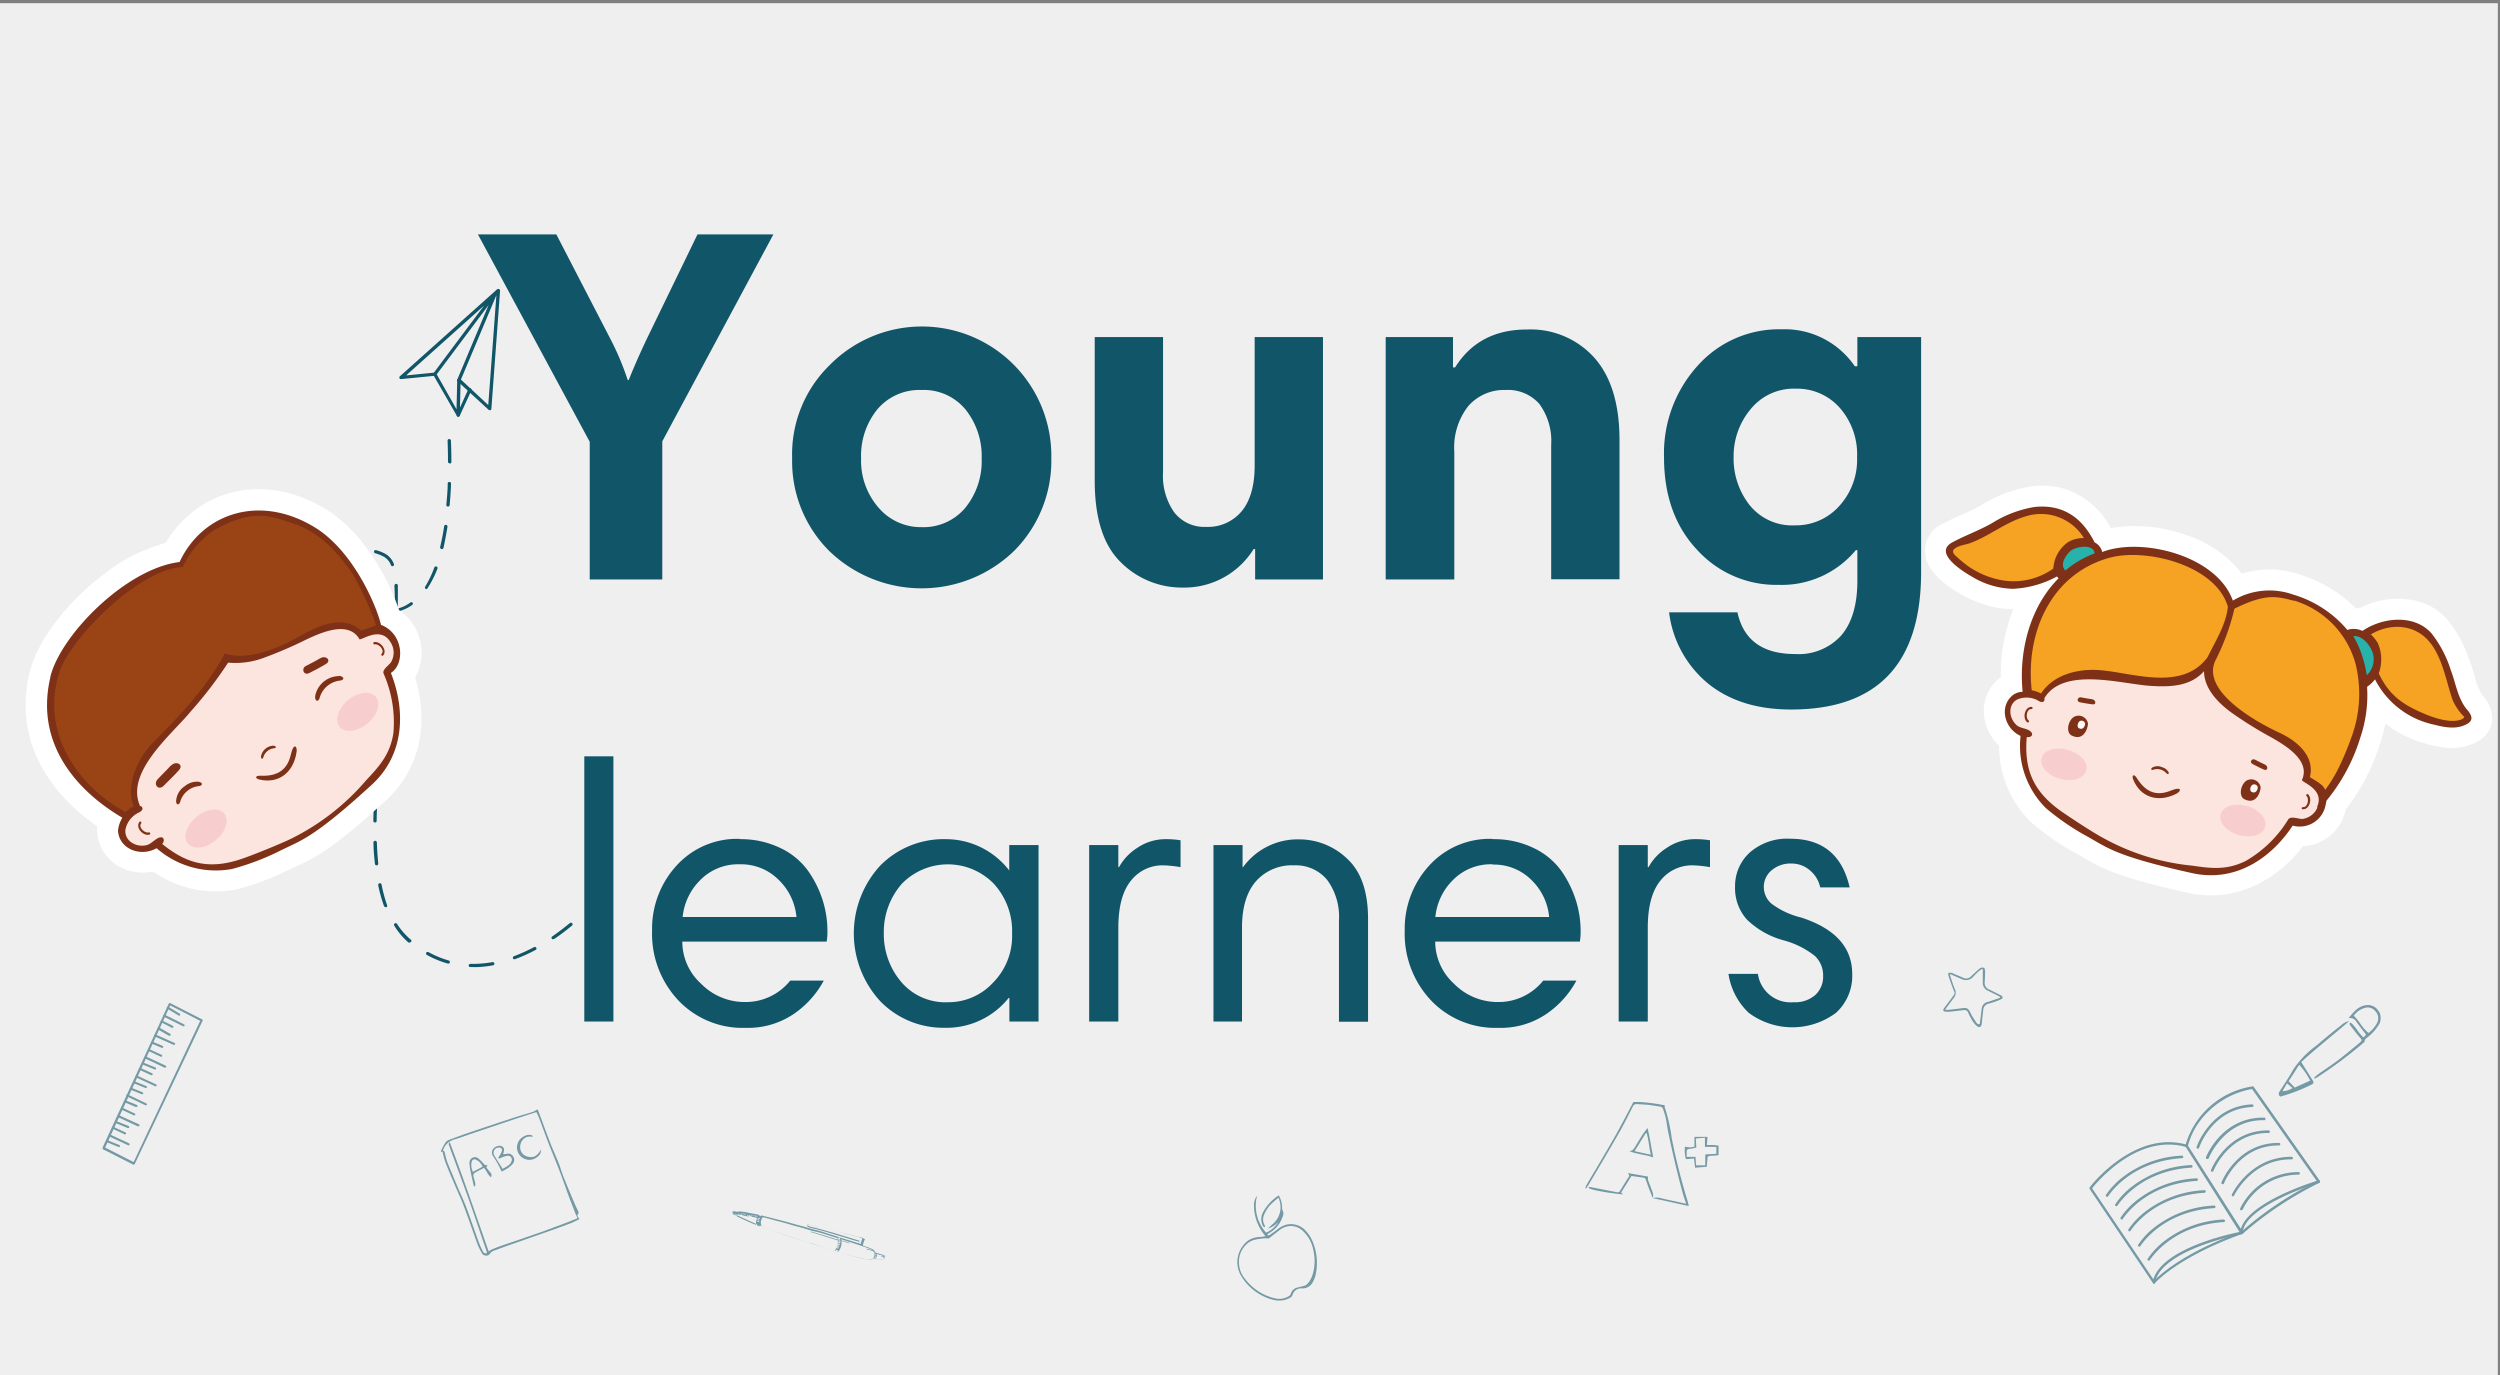<?xml version="1.0" encoding="UTF-8"?> <svg xmlns="http://www.w3.org/2000/svg" xmlns:xlink="http://www.w3.org/1999/xlink" viewBox="0 0 360 198"><rect x="0" y="0" width="360" height="198" fill="#808080" stroke="none"/> <defs> <style>.cls-1{fill:none;}.cls-2{isolation:isolate;}.cls-3{clip-path:url(#clip-path);}.cls-4{opacity:0.53;}.cls-5{clip-path:url(#clip-path-4);}.cls-6{clip-path:url(#clip-path-5);}.cls-7{fill:#8ba2c4;}.cls-8{clip-path:url(#clip-path-6);}.cls-9{clip-path:url(#clip-path-9);}.cls-10{clip-path:url(#clip-path-10);}.cls-11{fill:#efefef;}.cls-12{fill:#115568;}.cls-13{fill:#fff;}.cls-14{fill:#7e3117;}.cls-15{fill:#fce5de;}.cls-16{fill:#f6a323;}.cls-17{fill:#27b3ab;}.cls-18{fill:#f9f9f9;}.cls-19{fill:#f8cdce;}.cls-20{mix-blend-mode:hard-light;}.cls-21{clip-path:url(#clip-path-12);}.cls-22{fill:#fff4e8;}.cls-23{fill:#9a4416;}.cls-24{opacity:0.81;}.cls-25{clip-path:url(#clip-path-13);}.cls-26{opacity:0.68;}.cls-27{clip-path:url(#clip-path-14);}.cls-28{clip-path:url(#clip-path-15);}.cls-29{clip-path:url(#clip-path-16);}.cls-30{clip-path:url(#clip-path-17);}.cls-31{clip-path:url(#clip-path-18);}.cls-32{clip-path:url(#clip-path-19);}.cls-33{clip-path:url(#clip-path-20);}.cls-34{clip-path:url(#clip-path-21);}</style> <clipPath id="clip-path"> <rect class="cls-1" x="-380" width="360" height="198"></rect> </clipPath> <clipPath id="clip-path-4"> <rect class="cls-1" x="-511.68" y="-169.67" width="623.63" height="509"></rect> </clipPath> <clipPath id="clip-path-5"> <rect class="cls-1" x="-379.5" y="0.02" width="359.92" height="197.95"></rect> </clipPath> <clipPath id="clip-path-6"> <rect class="cls-1" width="360" height="198"></rect> </clipPath> <clipPath id="clip-path-9"> <rect class="cls-1" x="-132.68" y="-377.67" width="623.63" height="509"></rect> </clipPath> <clipPath id="clip-path-10"> <rect class="cls-1" x="-0.5" y="-207.98" width="359.92" height="197.95"></rect> </clipPath> <clipPath id="clip-path-12"> <rect class="cls-1" x="6.76" y="73.49" width="50.85" height="51.89"></rect> </clipPath> <clipPath id="clip-path-13"> <rect class="cls-1" x="14.73" y="139.32" width="328.1" height="47.99"></rect> </clipPath> <clipPath id="clip-path-14"> <rect class="cls-1" x="105.37" y="174.48" width="22.08" height="7.08"></rect> </clipPath> <clipPath id="clip-path-15"> <rect class="cls-1" x="300.88" y="156.43" width="33.22" height="28.42"></rect> </clipPath> <clipPath id="clip-path-16"> <rect class="cls-1" x="14.73" y="144.42" width="14.45" height="23.28"></rect> </clipPath> <clipPath id="clip-path-17"> <rect class="cls-1" x="178.21" y="172.15" width="11.44" height="15.16"></rect> </clipPath> <clipPath id="clip-path-18"> <rect class="cls-1" x="279.82" y="139.32" width="8.52" height="8.58"></rect> </clipPath> <clipPath id="clip-path-19"> <rect class="cls-1" x="328.14" y="144.73" width="14.7" height="13.17"></rect> </clipPath> <clipPath id="clip-path-20"> <rect class="cls-1" x="228.3" y="158.69" width="19.17" height="15.02"></rect> </clipPath> <clipPath id="clip-path-21"> <rect class="cls-1" x="63.51" y="159.75" width="19.99" height="21.06"></rect> </clipPath> </defs> <title>Безымянный-7</title> <g class="cls-2"> <g id="Слой_1" data-name="Слой 1"> <g class="cls-3"> <g class="cls-3"> <g class="cls-3"> <g class="cls-4"> <g class="cls-5"> <g class="cls-6"> <path class="cls-7" d="M112,339.33H-511.68v-509H112Zm-.38-508.62H-511.3V339H111.57Z"></path> </g> </g> </g> </g> </g> </g> <g class="cls-8"> <g class="cls-8"> <g class="cls-8"> <g class="cls-4"> <g class="cls-9"> <g class="cls-10"> <path class="cls-7" d="M491,131.33H-132.68v-509H491Zm-.38-508.62H-132.3V131H490.57Z"></path> </g> </g> </g> </g> <rect class="cls-11" y="0.46" width="359.69" height="197.54"></rect> <g class="cls-8"> <path class="cls-12" d="M84.92,83.44V63.62L68.82,33.75H80.11l7.65,14.79a39.85,39.85,0,0,1,2.63,6.19h.14q1.17-2.91,2.7-6.12l7.21-14.86h10.93l-16,29.8V83.44Z"></path> <path class="cls-12" d="M114.07,66a17.92,17.92,0,0,1,5.32-13.34,18.64,18.64,0,0,1,32,13.34,18.38,18.38,0,0,1-5.29,13.26,19.14,19.14,0,0,1-26.7.07A18.22,18.22,0,0,1,114.07,66M124,66a10.25,10.25,0,0,0,2.51,7.1,8,8,0,0,0,6.23,2.81A7.85,7.85,0,0,0,139,73.13a10.65,10.65,0,0,0,2.36-7.1A10.74,10.74,0,0,0,139.06,59a7.77,7.77,0,0,0-6.34-2.84,7.93,7.93,0,0,0-6.37,2.77A10.57,10.57,0,0,0,124,66"></path> <path class="cls-12" d="M190.51,48.54v34.9h-9.77V79.07h-.22a11.74,11.74,0,0,1-10.2,5.54A12.41,12.41,0,0,1,161.43,81q-3.78-3.64-3.79-11.74V48.54h9.84V68a9.09,9.09,0,0,0,1.64,5.82,5.49,5.49,0,0,0,4.55,2.05,6.31,6.31,0,0,0,5.14-2.26c1.24-1.51,1.86-3.69,1.86-6.56V48.54Z"></path> <path class="cls-12" d="M199.54,83.44V48.54h9.69v4.37h.3q3.42-5.46,10.34-5.46a12.33,12.33,0,0,1,9.73,4.08q3.61,4.08,3.61,11.88v20h-9.84V64.06a9,9,0,0,0-1.71-5.9,6,6,0,0,0-4.85-2,6.83,6.83,0,0,0-5.39,2.33,9.65,9.65,0,0,0-2,6.56V83.44Z"></path> <path class="cls-12" d="M276.64,48.54V82.35q0,19.82-18.73,19.82-7.29,0-11.91-3.71a15.73,15.73,0,0,1-5.65-10.28h9.84q1.31,6,8.3,6a8.26,8.26,0,0,0,6.67-2.7q2.29-2.7,2.3-7.8V79.22h-.22a13.87,13.87,0,0,1-11.15,5,15.38,15.38,0,0,1-11.73-5.07q-4.74-5.06-4.74-13.3a18.79,18.79,0,0,1,4.81-13.15,15.68,15.68,0,0,1,12.1-5.28,12.22,12.22,0,0,1,10.56,5.32h.37V48.54Zm-27,17.27a10.85,10.85,0,0,0,2.3,6.92,7.88,7.88,0,0,0,6.59,2.92,8.34,8.34,0,0,0,6.31-2.77,9.87,9.87,0,0,0,2.58-7,10.15,10.15,0,0,0-2.51-7.17,8.19,8.19,0,0,0-6.3-2.74,8,8,0,0,0-6.56,3,10.56,10.56,0,0,0-2.41,6.89"></path> <rect class="cls-12" x="84.14" y="108.91" width="4.19" height="38.19"></rect> <path class="cls-12" d="M106.53,120.84a13,13,0,0,1,5.83,1.27,10.28,10.28,0,0,1,4,3.29,15.41,15.41,0,0,1,2.1,4.22,14.73,14.73,0,0,1,.69,4.43,8.47,8.47,0,0,1-.11,1.54H98.25a8.19,8.19,0,0,0,2.71,6.07,8.77,8.77,0,0,0,6.31,2.63,8.19,8.19,0,0,0,6.52-3.08h4.83a13.59,13.59,0,0,1-4.32,4.8,11.76,11.76,0,0,1-6.93,2,12.75,12.75,0,0,1-9.73-4,14,14,0,0,1-3.74-10,13.48,13.48,0,0,1,3.5-9.34,11.75,11.75,0,0,1,9.13-3.87m0,3.66a7.62,7.62,0,0,0-5.68,2.26,8.67,8.67,0,0,0-2.55,5.33h16.39a8.5,8.5,0,0,0-2.57-5.36,7.62,7.62,0,0,0-5.59-2.23"></path> <path class="cls-12" d="M149.55,121.69V147.1h-4.2v-3.4h-.1A11.45,11.45,0,0,1,136,148a12.65,12.65,0,0,1-9.21-3.79,14.43,14.43,0,0,1-.05-19.55,12.85,12.85,0,0,1,9.52-3.82,11.53,11.53,0,0,1,9.07,4.51h0v-3.66Zm-19.84,5.76a10.49,10.49,0,0,0-2.44,6.92,10.61,10.61,0,0,0,2.44,6.95,8.34,8.34,0,0,0,6.84,3A8.72,8.72,0,0,0,143,141.5a9.51,9.51,0,0,0,2.74-7,10.12,10.12,0,0,0-2.63-7.24,9.24,9.24,0,0,0-13.39.16"></path> <path class="cls-12" d="M170,121v3.87a16.89,16.89,0,0,0-2.44-.26,5.76,5.76,0,0,0-4.72,2.23q-1.8,2.22-1.8,6.79V147.1h-4.2V121.69h4.2v3.18h.1a7.62,7.62,0,0,1,2.6-2.76,7.23,7.23,0,0,1,4.14-1.27A13,13,0,0,1,170,121"></path> <path class="cls-12" d="M174.74,147.1V121.69h4.19v3.18H179a9.71,9.71,0,0,1,8-4,10,10,0,0,1,7,2.79q3,2.78,3,8.67v14.8h-4.19V132.56a8.93,8.93,0,0,0-1.72-5.88,5.85,5.85,0,0,0-4.75-2.07,6.9,6.9,0,0,0-5.49,2.3q-2,2.31-2,6.66V147.1Z"></path> <path class="cls-12" d="M215,120.84a13,13,0,0,1,5.83,1.27,10.39,10.39,0,0,1,4,3.29,15.67,15.67,0,0,1,2.09,4.22,14.73,14.73,0,0,1,.69,4.43,8.47,8.47,0,0,1-.11,1.54H206.67a8.23,8.23,0,0,0,2.71,6.07,8.78,8.78,0,0,0,6.31,2.63,8.21,8.21,0,0,0,6.53-3.08H227a13.59,13.59,0,0,1-4.32,4.8,11.72,11.72,0,0,1-6.92,2,12.78,12.78,0,0,1-9.74-4,14,14,0,0,1-3.74-10,13.48,13.48,0,0,1,3.5-9.34,11.75,11.75,0,0,1,9.13-3.87m0,3.66a7.63,7.63,0,0,0-5.68,2.26,8.66,8.66,0,0,0-2.54,5.33h16.39a8.51,8.51,0,0,0-2.58-5.36A7.61,7.61,0,0,0,215,124.5"></path> <path class="cls-12" d="M246.24,121v3.87a16.78,16.78,0,0,0-2.43-.26,5.79,5.79,0,0,0-4.73,2.23q-1.8,2.22-1.8,6.79V147.1h-4.19V121.69h4.19v3.18h.11a7.54,7.54,0,0,1,2.6-2.76,7.17,7.17,0,0,1,4.13-1.27,12.91,12.91,0,0,1,2.12.16"></path> <path class="cls-12" d="M266.35,127.79h-4.24a4.31,4.31,0,0,0-1.46-2.44,4,4,0,0,0-2.63-1,4.18,4.18,0,0,0-2.94,1,3.1,3.1,0,0,0-1.09,2.41,3.17,3.17,0,0,0,1.09,2.36,11.66,11.66,0,0,0,4.27,2q7.36,2.38,7.37,8.12a7.19,7.19,0,0,1-2.33,5.6,10.51,10.51,0,0,1-12.58,0,9.7,9.7,0,0,1-2.91-5.6h4.24a4.75,4.75,0,0,0,5.15,4.08,4.36,4.36,0,0,0,3.13-1.06,3.57,3.57,0,0,0,1.11-2.7,3.86,3.86,0,0,0-1.17-2.89,12.38,12.38,0,0,0-4.51-2.26,12.12,12.12,0,0,1-5.3-3,6.74,6.74,0,0,1-1.7-4.72,6.5,6.5,0,0,1,2.1-4.91,8.14,8.14,0,0,1,5.86-2q6.94,0,8.54,7"></path> <path class="cls-13" d="M358.84,103.93a4.73,4.73,0,0,0-1.33-3.76,7.44,7.44,0,0,1-1.13-2.72c-.2-.68-.4-1.38-.69-2.12l-.14-.36a18,18,0,0,0-3.22-5.85,8.7,8.7,0,0,0-3.74-2.42,11.79,11.79,0,0,0-8.83.89,5,5,0,0,0-.53,0A19.33,19.33,0,0,0,331,82.69a13.39,13.39,0,0,0-8.17-.09,16.77,16.77,0,0,0-8.41-5.68,21.62,21.62,0,0,0-10.49-.87,11.37,11.37,0,0,0-6.34-5.56,11.6,11.6,0,0,0-4.89-.48,19.15,19.15,0,0,0-7.34,2.7c-.92.52-1.9,1-2.93,1.43-.86.39-1.76.79-2.66,1.26a4.38,4.38,0,0,0-2.57,3.84c0,2.23,1.71,4.36,5.2,6.34A18.06,18.06,0,0,0,285.62,87a11.78,11.78,0,0,0,4.32.68,25,25,0,0,0-1.82,9.84,2.51,2.51,0,0,0-.24.19,6,6,0,0,0-2.16,5.52,7,7,0,0,0,2.15,4.15,15.29,15.29,0,0,0,4.7,11.11,39.27,39.27,0,0,0,6.58,4.51l.94.53a27.14,27.14,0,0,0,5.83,2.65c2.23.74,5.21,1.52,9.09,2.38,6.18,1.38,12.28-1.11,16.61-6.69a6.84,6.84,0,0,0,3.4-1.15,6.59,6.59,0,0,0,2.77-4.16,30,30,0,0,0,4.9-9.36,22.22,22.22,0,0,0,.8-3,16.39,16.39,0,0,0,6.27,3c1.56.39,4.47,1.14,7.21-.55a3.87,3.87,0,0,0,1.87-2.73"></path> <path class="cls-14" d="M301.64,78.11a2.08,2.08,0,0,1,1.08,1.38c5.62-2.18,16.49.48,18.81,7a10.21,10.21,0,0,1,8.69-.87,16.25,16.25,0,0,1,7.8,5.09,2.9,2.9,0,0,1,2.17.14c2.86-1.94,7.39-2.46,9.92.32a16.48,16.48,0,0,1,2.79,5.29c.75,1.94,1,4.1,2.34,5.71.53.61,1.07,1.42.15,2-1.51.93-3.25.6-4.89.18a12.42,12.42,0,0,1-8.5-6.52,5.33,5.33,0,0,1-1.14,1.07,19,19,0,0,1-1,7.39,26.55,26.55,0,0,1-4.84,9s-.12.59-.13.6a3.79,3.79,0,0,1-4.74,3c-3.2,4.83-8.37,8.2-14.48,6.84-11.05-2.45-12.2-3.67-15.05-5.25a35.71,35.71,0,0,1-6-4.1,12.66,12.66,0,0,1-3.66-10.41c-2.23-1-3.19-4.14-1.13-5.86a2.46,2.46,0,0,1,1.43-.49c-.59-5.89,1.09-12.27,5.18-16.35a1.86,1.86,0,0,1-.23-.26,14.67,14.67,0,0,1-6.35,1.78A11.89,11.89,0,0,1,283.9,83c-1.1-.63-5.66-3.39-2.73-4.92,1.87-1,3.82-1.69,5.67-2.74A16.53,16.53,0,0,1,293,73c3.77-.38,6.67,1.22,8.63,5.12"></path> <path class="cls-15" d="M333.71,116.28a2.71,2.71,0,0,1-2.2,1.65c-.56,0-1.64-.46-2,.06a17.25,17.25,0,0,1-6.15,6c-2.65,1.3-4.81,1.09-7.62.67a33,33,0,0,1-12.89-4c-1.48-.78-4.64-2.87-6-3.81-4.27-3-5.36-6.27-5-10.71.47.11,1.08-.25.6-.76s-1.43-.46-2-.91c-1.18-1-1.37-2.94,0-3.73a3.43,3.43,0,0,1,2.94.09c.92.61,1.09,0,1-.29,2.71-4.52,10.94-2.1,15.07-1.79,3.13.23,6,.07,7.92-2.1,0,2.48,2,4.56,4,6a56.84,56.84,0,0,0,5.72,3.55c1.94,1.12,5.66,3.28,4.39,6.1-.15.34,3.34,1.31,2.17,3.89"></path> <path class="cls-16" d="M350,92.61c1.73,2.27,2.26,5.48,3.15,8.12a7.67,7.67,0,0,0,1.68,2.48c.16.18-1.18,1.44-5.52-.34-3.29-1.36-5.27-2.74-6.77-5.9a5.85,5.85,0,0,0-.14-4.38,5.59,5.59,0,0,0-1-1.23c2.81-1.7,6.48-1.51,8.58,1.25"></path> <path class="cls-17" d="M340.81,97.23A16.77,16.77,0,0,0,340,94a12.65,12.65,0,0,0-1.13-2.4c1.07-.11,2,.83,2.51,1.76a3.14,3.14,0,0,1-.58,3.89"></path> <path class="cls-16" d="M330.39,86.49a13.15,13.15,0,0,1,8.81,9.1,18,18,0,0,1-.62,10.64,40,40,0,0,1-1.81,4.33,20,20,0,0,1-1.95,3.19c-.2-.56-.63-.91-2.2-1.84.69-2.69-1.32-5-4.48-6.44-3.58-1.67-11.1-6-9.15-10.3a33.2,33.2,0,0,0,2.77-7.52l0,0c4.43-2.18,6-1.82,8.59-1.13"></path> <path class="cls-16" d="M320.81,87.38c-.25,2.54-1.78,4.92-2.93,7.27-3.77,5.08-11.17,2.07-15.85,1.83-3-.15-6.37.71-8.12,3.38a4.9,4.9,0,0,0-1.34-.46c-.91-8.17,2.68-16.66,11.08-19.05,5.28-1.51,15.4,1,17.16,7"></path> <path class="cls-17" d="M301.63,79.68a14.33,14.33,0,0,0-4.21,2.47c-.85-.79,0-2.14.67-2.77s3.35-1.19,3.54.3"></path> <path class="cls-16" d="M300.1,77.49a4.18,4.18,0,0,0-2.29.57,5,5,0,0,0-2.13,3.81,9.85,9.85,0,0,1-7.42,1.68,12.28,12.28,0,0,1-4.92-2.07,21.19,21.19,0,0,1-1.85-1.56c-1.08-1.12,1.59-1.49,2.07-1.66,2.82-1,5.13-3,8-3.86a7.25,7.25,0,0,1,8.53,3.09"></path> <path class="cls-14" d="M300.67,104.2a1.37,1.37,0,0,0-1.79-1.07c-1,.29-1.54,2.32-.53,2.8,1.74.83,2.3-1.1,2.32-1.73"></path> <path class="cls-18" d="M300.26,104.21a.53.53,0,0,0-.68-.41c-.38.11-.58.89-.2,1.07.66.32.87-.42.88-.66"></path> <path class="cls-14" d="M301.21,100.68c-.51-.05-1-.17-1.53-.26s-.74.62-.13.72,1.19.23,1.79.29.47-.69-.13-.75"></path> <path class="cls-14" d="M325.53,113.37a1.36,1.36,0,0,0-1.78-1.07c-1,.29-1.54,2.32-.53,2.8,1.73.83,2.29-1.1,2.31-1.73"></path> <path class="cls-18" d="M325.12,113.38a.52.52,0,0,0-.67-.41c-.39.11-.59.88-.2,1.07.65.31.87-.42.87-.66"></path> <path class="cls-14" d="M326.12,110.08c-.48-.2-.93-.46-1.39-.69s-.89.37-.34.64,1.07.57,1.63.8.66-.52.1-.75"></path> <path class="cls-14" d="M312.23,111.13a1.55,1.55,0,0,0-.91-.66,1.52,1.52,0,0,0-1.27,0c-.39.16-.34.48,0,.38a1.76,1.76,0,0,1,1.93.52c.26.25.42,0,.24-.29"></path> <path class="cls-14" d="M291.92,104a.16.16,0,0,0,.2-.26c-.46-.35-.31-1.66.39-1.63.21,0,.26-.3.05-.31-1-.06-1.38,1.63-.64,2.2"></path> <path class="cls-14" d="M332.36,114.38c-.16-.13-.37.1-.22.24.42.38.18,1.68-.51,1.6-.2,0-.27.29-.07.31,1,.12,1.47-1.54.8-2.15"></path> <path class="cls-14" d="M312.64,113.83c-1.88.78-3.52.48-4.94-1.79-.47-.74-.74-.33-.53.18,1,2.54,3.52,3.46,6.24,2.07.75-.39.78-1.09-.77-.46"></path> <path class="cls-19" d="M319.77,117.24c.32-1.14,2-1.67,3.78-1.17s2.95,1.82,2.63,3-2,1.67-3.79,1.17-2.94-1.82-2.62-3"></path> <path class="cls-19" d="M294,109.15c.32-1.14,2-1.67,3.78-1.17s3,1.82,2.62,3-2,1.67-3.78,1.17-2.94-1.82-2.62-3"></path> <path class="cls-12" d="M70.6,59.07a.25.25,0,0,0,.16-.2l1.25-17a.23.23,0,0,0-.14-.23.27.27,0,0,0-.27,0l-.43.39h0L57.58,54.19a.23.23,0,0,0,.19.4l4.87-.48a.23.23,0,0,0,.17-.1l7.54-10.07L65.86,54.63a.22.22,0,0,0,0,.25L70.35,59a.21.21,0,0,0,.17.07h.08m.88-16.56L70.31,58.33l-3.94-3.67Zm-9,11.15-4,.4L69.71,44Z"></path> <path class="cls-12" d="M66,60a.24.24,0,0,1-.21-.12L62.4,54a.22.22,0,0,1,.1-.31.24.24,0,0,1,.32.09l2.92,5.16.1-4.22c0-.13.14-.22.25-.23a.24.24,0,0,1,.24.24l-.12,5.09A.23.23,0,0,1,66,60H66"></path> <path class="cls-12" d="M66,60a.15.15,0,0,1-.09,0,.22.22,0,0,1-.13-.3l1.66-3.66a.25.25,0,0,1,.32-.12.22.22,0,0,1,.12.3L66.19,59.9A.24.24,0,0,1,66,60"></path> <path class="cls-12" d="M68.15,139.27A14.37,14.37,0,0,0,71,139a.23.23,0,0,0,.19-.27.24.24,0,0,0-.28-.18,17.32,17.32,0,0,1-2.73.25h-.44a.24.24,0,0,0-.25.22.24.24,0,0,0,.24.24h.45m-3.63-.5a.23.23,0,0,0,.07-.45,13.75,13.75,0,0,1-2.91-1.2.25.25,0,0,0-.33.08.23.23,0,0,0,.09.32,14,14,0,0,0,3,1.24h.07m9.5-.62h.09a23.25,23.25,0,0,0,3-1.34.21.21,0,0,0,.09-.31.24.24,0,0,0-.33-.09,24.59,24.59,0,0,1-2.89,1.31.22.22,0,0,0-.13.3.22.22,0,0,0,.22.14m-15.08-2.43a.26.26,0,0,0,.17-.07.21.21,0,0,0,0-.31l0,0a9.93,9.93,0,0,1-2-2.28.24.24,0,0,0-.33-.08.23.23,0,0,0-.08.32,10.38,10.38,0,0,0,2,2.39.32.32,0,0,0,.19.07m20.73-.55a.24.24,0,0,0,.14,0,31,31,0,0,0,2.55-1.93.22.22,0,0,0,0-.33.25.25,0,0,0-.34,0c-.82.68-1.67,1.32-2.52,1.91a.22.22,0,0,0-.06.32.26.26,0,0,0,.2.1m4.87-4.07a.31.31,0,0,0,.18-.07l.2-.22a.25.25,0,0,0,.08-.17.23.23,0,0,0-.24-.23.31.31,0,0,0-.2.09l-.2.21a.23.23,0,0,0,0,.33.27.27,0,0,0,.17.06m-29-.54h.08a.23.23,0,0,0,.15-.29,21.8,21.8,0,0,1-.81-3,.23.23,0,0,0-.28-.18.24.24,0,0,0-.2.27,21.27,21.27,0,0,0,.83,3,.24.24,0,0,0,.23.15m-1.27-6h0a.24.24,0,0,0,.22-.25c-.1-1-.17-2-.2-3.07a.27.27,0,0,0-.25-.22.24.24,0,0,0-.24.24c0,1.08.11,2.12.21,3.09a.23.23,0,0,0,.24.21m-.23-6.17a.23.23,0,0,0,.24-.22c0-1,.06-2,.12-3.08a.23.23,0,0,0-.23-.24.23.23,0,0,0-.26.21c-.06,1.07-.09,2.11-.11,3.1a.23.23,0,0,0,.24.23Zm.33-6.16a.25.25,0,0,0,.24-.22c.08-1,.18-2,.28-3.07a.22.22,0,0,0-.21-.25.24.24,0,0,0-.27.21c-.1,1-.2,2-.29,3.08a.24.24,0,0,0,.23.25h0M55,106a.25.25,0,0,0,.24-.21c.12-1,.24-2,.37-3.06a.23.23,0,0,0-.21-.26.24.24,0,0,0-.27.2c-.13,1-.25,2-.38,3.07A.25.25,0,0,0,55,106h0m.77-6.13A.24.24,0,0,0,56,99.7l0-.31c.13-.93.25-1.85.36-2.75a.24.24,0,0,0-.48-.06c-.11.9-.24,1.82-.36,2.76l0,.31a.23.23,0,0,0,.21.25h0m.78-6.14a.23.23,0,0,0,.24-.2c.12-1.07.23-2.1.33-3.08a.24.24,0,0,0-.23-.25.23.23,0,0,0-.26.21c-.09,1-.2,2-.32,3.07a.23.23,0,0,0,.21.25h0m-.23-5.56h.11a5.86,5.86,0,0,0,3-1.09.23.23,0,0,0,.05-.33.25.25,0,0,0-.34,0,5.19,5.19,0,0,1-2.75,1h-.1a.24.24,0,0,0-.22.25.23.23,0,0,0,.24.21m-3.19-.36a.24.24,0,0,0,.23-.16.22.22,0,0,0-.14-.29,4.72,4.72,0,0,1-2.4-1.76.24.24,0,0,0-.33-.07.22.22,0,0,0-.07.32,5.22,5.22,0,0,0,2.63,1.94l.08,0m4-.23a.23.23,0,0,0,.24-.22c0-.57,0-1.11,0-1.63s0-1,0-1.48a.23.23,0,0,0-.26-.22.24.24,0,0,0-.23.24c0,.44.05.93.05,1.46s0,1,0,1.61a.24.24,0,0,0,.23.24Zm4.29-2.78a.22.22,0,0,0,.21-.12A15.45,15.45,0,0,0,63,81.87a.23.23,0,0,0-.15-.29.24.24,0,0,0-.31.14,14.89,14.89,0,0,1-1.32,2.77.22.22,0,0,0,.09.31.19.19,0,0,0,.12,0M49.86,83.05a.24.24,0,0,0,.24-.21,3.85,3.85,0,0,1,1.18-2.62.22.22,0,0,0,0-.32.24.24,0,0,0-.34,0,4.24,4.24,0,0,0-1.33,2.92.22.22,0,0,0,.22.24h0m6.67-1.54.09,0a.23.23,0,0,0,.13-.3,2.84,2.84,0,0,0-1.18-1.44,6.56,6.56,0,0,0-1.38-.56.25.25,0,0,0-.3.16.24.24,0,0,0,.17.29,5.71,5.71,0,0,1,1.27.51,2.38,2.38,0,0,1,1,1.21.25.25,0,0,0,.23.15m7.09-2.46a.25.25,0,0,0,.24-.18c.22-1,.41-2,.58-3.06a.25.25,0,0,0-.21-.26.23.23,0,0,0-.27.2c-.16,1.06-.36,2.08-.58,3a.24.24,0,0,0,.19.28h0m.94-6.11a.24.24,0,0,0,.24-.21c.09-1,.16-2,.2-3.1a.24.24,0,0,0-.23-.24.23.23,0,0,0-.25.22c0,1-.11,2.09-.2,3.08a.24.24,0,0,0,.22.25h0m.27-6.2a.22.22,0,0,0,.24-.21c0-1.88-.07-3.09-.07-3.1a.25.25,0,0,0-.26-.22.24.24,0,0,0-.22.25s.06,1.2.06,3a.25.25,0,0,0,.25.25"></path> <g class="cls-20"> <g class="cls-21"> <path class="cls-22" d="M7.25,97.46c1.46-6,10.88-15.59,18.61-16.53,3.31-7.13,11.86-10,20-4.65,5.36,3.65,8.49,11.35,9,13.7,3.29,1.26,3.48,5.63,1.43,6.92,2.16,5.5,1.95,11.8-2.76,16.11-8.51,7.79-10.21,8-13.2,9.5a36.57,36.57,0,0,1-6.94,2.63,12.94,12.94,0,0,1-10.84-3c-2.17,1.26-5.33.25-5.56-2.48a4.35,4.35,0,0,1,.63-1.91c-5.54-3.24-12.8-9.93-10.36-20.25"></path> <path class="cls-22" d="M51.74,92c-1.62-2.7-5.6-.86-7.67.11a60.44,60.44,0,0,1-6.31,2.7,11.65,11.65,0,0,1-4.91.61,58.59,58.59,0,0,1-5.36,7c-2.67,3.28-9.51,8.75-7.32,13.65.3,0,.73.56-.31,1a3.47,3.47,0,0,0-1.8,2.4c-.17,1.64,1.58,2.62,3.09,2.22.69-.19,1.29-1,1.91-1.11s.66.61.29.94c3.52,2.87,6.87,3.85,11.9,2,1.55-.55,5.14-2,6.66-2.74a34,34,0,0,0,10.85-8.46c2-2.11,3.43-3.79,3.89-6.76A17.49,17.49,0,0,0,55.24,97c-.24-.6.82-1.21,1.1-1.7a2.73,2.73,0,0,0-.09-2.8c-1.46-2.49-4.32-.14-4.51-.47"></path> <path class="cls-22" d="M42.62,75.55c-4.13-1.52-6.45-2.14-11.8.79a13.08,13.08,0,0,0-4.48,5.3c-6.31.29-16,10.11-17.69,14.9-2.91,8.42,2.08,16.39,9.44,20.4a6.26,6.26,0,0,1,1.16-.85c-1.2-3,.55-6.86,2.7-9.06,3.79-3.87,7.71-7.82,10.42-12.93,3.45,1.18,8.25-1,11-2.6,3.08-1.78,6.28-2.82,8.62-.69,1-.35,1.65-.57,2.17-.77A47,47,0,0,0,50.7,82.5c-2.22-3.06-4.49-5.62-8.08-7"></path> <path class="cls-22" d="M24.59,110.24c-.59.68-1.27,1.29-1.91,2s.14,1.68.9.9,1.53-1.48,2.22-2.28-.52-1.38-1.21-.57"></path> <path class="cls-22" d="M46.13,94.77c-.67.42-1.4.76-2.1,1.14s-.3,1.43.52,1,1.66-.84,2.43-1.33-.07-1.29-.85-.79"></path> <path class="cls-22" d="M39.39,107.38a1.88,1.88,0,0,0-1.79,1.46c-.09.42.2.57.32.22a1.79,1.79,0,0,1,1.57-1.31c.36-.07.27-.33-.1-.37"></path> <path class="cls-22" d="M28.5,112.56a2.76,2.76,0,0,0-1.89.65,2.71,2.71,0,0,0-1.22,1.89c-.16.74.35,1,.55.38a3.13,3.13,0,0,1,2.73-2.28c.64-.13.48-.57-.17-.64"></path> <path class="cls-22" d="M48.8,97.36a3.52,3.52,0,0,0-3.39,2.76c-.16.8.39,1.08.61.41A3.43,3.43,0,0,1,49,98c.69-.13.52-.61-.19-.68"></path> <path class="cls-22" d="M21.54,120.18a.17.17,0,0,0-.09-.32c-.56.18-1.57-.71-1.13-1.28.13-.17-.11-.4-.23-.23-.65.83.55,2.11,1.45,1.83"></path> <path class="cls-22" d="M53.88,92.47a.16.16,0,0,0,.07.32c.56-.13,1.51.83,1,1.36-.14.15.08.4.22.24.68-.77-.43-2.13-1.33-1.92"></path> <path class="cls-22" d="M41.89,108.62c-.45,2-1.67,3.22-4.4,3.08-.88,0-.7.42-.15.55,2.7.65,4.94-.92,5.37-4,.12-.86-.45-1.29-.82.37"></path> <path class="cls-22" d="M48.9,104.66c-.77-.94-.21-2.66,1.23-3.85s3.25-1.39,4-.45.22,2.66-1.23,3.84-3.25,1.4-4,.46"></path> <path class="cls-22" d="M27.06,121.46c-.77-.93-.21-2.66,1.23-3.84s3.25-1.4,4-.46.22,2.66-1.23,3.85-3.25,1.39-4,.45"></path> </g> </g> <path class="cls-13" d="M47.56,73.73c-6.48-4.29-14-4.39-19.49-.27a16.11,16.11,0,0,0-4.22,4.73,24.71,24.71,0,0,0-8.64,4.31c-5.44,4-9.83,9.76-10.94,14.26C1.56,108.22,9,115.51,14,119a3.7,3.7,0,0,0,0,.88,6.17,6.17,0,0,0,3.35,5,7.1,7.1,0,0,0,4.72.62,15.61,15.61,0,0,0,12,2.58,40.24,40.24,0,0,0,7.61-2.87l1-.46a27.43,27.43,0,0,0,5.62-3.33c1.93-1.43,4.32-3.46,7.31-6.2,4.74-4.34,6.24-10.84,4.17-17.68a7.05,7.05,0,0,0,.85-4.53,7.34,7.34,0,0,0-3.16-5.15C56.27,84.32,53,77.41,47.56,73.73"></path> <path class="cls-14" d="M7.25,97.46c1.46-6,10.88-15.59,18.61-16.53,3.31-7.13,11.86-10,20-4.65,5.36,3.65,8.49,11.35,9,13.7,3.29,1.26,3.48,5.63,1.43,6.92,2.16,5.5,1.95,11.8-2.76,16.11-8.51,7.79-10.21,8-13.2,9.5a36.57,36.57,0,0,1-6.94,2.63,12.94,12.94,0,0,1-10.84-3c-2.17,1.26-5.33.25-5.56-2.48a4.35,4.35,0,0,1,.63-1.91c-5.54-3.24-12.8-9.93-10.36-20.25"></path> <path class="cls-15" d="M51.74,92c-1.62-2.7-5.6-.86-7.67.11a60.44,60.44,0,0,1-6.31,2.7,11.65,11.65,0,0,1-4.91.61,58.59,58.59,0,0,1-5.36,7c-2.67,3.28-9.51,8.75-7.32,13.65.3,0,.73.56-.31,1a3.47,3.47,0,0,0-1.8,2.4c-.17,1.64,1.58,2.62,3.09,2.22.69-.19,1.29-1,1.91-1.11s.66.61.29.94c3.52,2.87,6.87,3.85,11.9,2,1.55-.55,5.14-2,6.66-2.74a34,34,0,0,0,10.85-8.46c2-2.11,3.43-3.79,3.89-6.76A17.49,17.49,0,0,0,55.24,97c-.24-.6.82-1.21,1.1-1.7a2.73,2.73,0,0,0-.09-2.8c-1.46-2.49-4.32-.14-4.51-.47"></path> <path class="cls-23" d="M42.62,75.55c-4.13-1.52-6.45-2.14-11.8.79a13.08,13.08,0,0,0-4.48,5.3c-6.31.29-16,10.11-17.69,14.9-2.91,8.42,2.08,16.39,9.44,20.4a6.26,6.26,0,0,1,1.16-.85c-1.2-3,.55-6.86,2.7-9.06,3.79-3.87,7.71-7.82,10.42-12.93,3.45,1.18,8.25-1,11-2.6,3.08-1.78,6.28-2.82,8.62-.69,1-.35,1.65-.57,2.17-.77A47,47,0,0,0,50.7,82.5c-2.22-3.06-4.49-5.62-8.08-7"></path> <path class="cls-14" d="M24.59,110.24c-.59.68-1.27,1.29-1.91,2s.14,1.68.9.9,1.53-1.48,2.22-2.28-.52-1.38-1.21-.57"></path> <path class="cls-14" d="M46.13,94.77c-.67.42-1.4.76-2.1,1.14s-.3,1.43.52,1,1.66-.84,2.43-1.33-.07-1.29-.85-.79"></path> <path class="cls-14" d="M39.39,107.38a1.88,1.88,0,0,0-1.79,1.46c-.09.42.2.57.32.22a1.79,1.79,0,0,1,1.57-1.31c.36-.07.27-.33-.1-.37"></path> <path class="cls-14" d="M28.5,112.56a2.76,2.76,0,0,0-1.89.65,2.71,2.71,0,0,0-1.22,1.89c-.16.74.35,1,.55.38a3.13,3.13,0,0,1,2.73-2.28c.64-.13.48-.57-.17-.64"></path> <path class="cls-14" d="M48.8,97.36a3.52,3.52,0,0,0-3.39,2.76c-.16.8.39,1.08.61.41A3.43,3.43,0,0,1,49,98c.69-.13.52-.61-.19-.68"></path> <path class="cls-14" d="M21.54,120.18a.17.17,0,0,0-.09-.32c-.56.18-1.57-.71-1.13-1.28.13-.17-.11-.4-.23-.23-.65.83.55,2.11,1.45,1.83"></path> <path class="cls-14" d="M53.88,92.47a.16.16,0,0,0,.07.32c.56-.13,1.51.83,1,1.36-.14.15.08.4.22.24.68-.77-.43-2.13-1.33-1.92"></path> <path class="cls-14" d="M41.89,108.62c-.45,2-1.67,3.22-4.4,3.08-.88,0-.7.42-.15.55,2.7.65,4.94-.92,5.37-4,.12-.86-.45-1.29-.82.37"></path> <path class="cls-19" d="M48.9,104.66c-.77-.94-.21-2.66,1.23-3.85s3.25-1.39,4-.45.22,2.66-1.23,3.84-3.25,1.4-4,.46"></path> <path class="cls-19" d="M27.06,121.46c-.77-.93-.21-2.66,1.23-3.84s3.25-1.4,4-.46.22,2.66-1.23,3.85-3.25,1.39-4,.45"></path> <g class="cls-24"> <g class="cls-25"> <g class="cls-26"> <g class="cls-27"> <path class="cls-12" d="M127.36,180.83a.78.78,0,0,0-.39-.18c-.31-.1-.62-.18-.93-.3h0a.58.58,0,0,0-.05-.14s0,0,0,0a.76.76,0,0,0-.11-.14,1.38,1.38,0,0,0-.6-.34,5,5,0,0,0-.77-.27l0,0-.25-.1a2.61,2.61,0,0,1,.26-.85.07.07,0,0,0,0-.09,2.57,2.57,0,0,0-.87-.3l-1.17-.3-2.28-.57-2.22-.56a6.67,6.67,0,0,0-1.21-.28h0a1.69,1.69,0,0,0-.38-.07.17.17,0,0,0-.16.1s0,0,0,0,0,0,0,0a.07.07,0,0,0,0,.05.27.27,0,0,0,.16.2h0a5.47,5.47,0,0,0,1,.28q1.19.31,2.37.66l2.35.71,1.2.37c.13,0,.35.06.42.18a1,1,0,0,1,0,.18c-.7-.24-1.42-.45-2.12-.66l-3.08-1c-.45-.14-.92-.26-1.38-.37s-.91-.28-1.37-.4c-1-.25-2-.56-3-.82l-3.06-.78h0a17.33,17.33,0,0,0-1.77-.36,6.56,6.56,0,0,0-1.58-.23h0a.28.28,0,0,0-.2.08h0a1.34,1.34,0,0,0-.59-.1c-.09,0-.15.09-.09.17a1.28,1.28,0,0,0,.5.31l.09,0h0l0,.06a.05.05,0,0,0,0,0,65.28,65.28,0,0,0,10.56,4h0c1.29.41,2.59.83,3.89,1.23h0c.71.22,1.43.43,2.15.63.5.13,1,.26,1.5.37a3.15,3.15,0,0,0,1.21.21.55.55,0,0,0,.33-.23l.71.16a1.75,1.75,0,0,0,.64.07.46.46,0,0,0,.26-.68.05.05,0,0,0,0,0m-3.58-2a.08.08,0,0,0,0-.07c-1.25-.38-2.49-.77-3.74-1.14l-1.82-.51-1-.26a2.71,2.71,0,0,1-.93-.3c0-.1.34-.08.41-.07a3.1,3.1,0,0,1,.42.08l1,.26,2.1.53,2,.52,1,.26a4.48,4.48,0,0,1,1,.32,2.84,2.84,0,0,0-.24.8l-.28-.11Zm-2.84-.45.06,0h0a1,1,0,0,1,0,.17l-.28-.07,0-.2.21.07m-.19,1.55-.28-.07s0-.09.08-.14h0a1.09,1.09,0,0,0,.26.05l-.08.15m.12-.24-.29-.05.06-.14h0l.28,0a.94.94,0,0,1-.06.15m.1-.25a1.53,1.53,0,0,0-.3,0l.06-.21.27.06h0c0,.06,0,.12,0,.18m.07-.27h0l-.28-.07a1.2,1.2,0,0,0,0-.2l.29,0a1.64,1.64,0,0,1,0,.22m0-.32-.28,0h0v-.21l.27.07h0a1.09,1.09,0,0,1,0,.18m-11.63-3.69.21,0h0l.09,0a.76.76,0,0,0-.11.14,1.38,1.38,0,0,0-.27-.08l.07-.11h0m0,1.06-.33-.1V176l.32.07a.76.76,0,0,0,0,.15m0-.25-.3-.06s0-.09,0-.13l.29.08s0,.07,0,.11m0-.21-.28-.07,0-.12.28.07,0,.12m.07-.22a1.4,1.4,0,0,0-.28-.06l.06-.11.26.07a1,1,0,0,0,0,.1m-1.08-.57.11,0a.18.18,0,0,0,0,.1l-.1,0a.3.3,0,0,1,0-.1h0m.19.06a0,0,0,0,0,0,0l.09,0a.17.17,0,0,0,0,.1l-.11,0a.11.11,0,0,1,0-.07m.21,0,.11,0a.23.23,0,0,0,0,.11l-.12,0a.13.13,0,0,1,0-.1m.2,0,.1,0a.61.61,0,0,0-.05.12l-.08,0a.23.23,0,0,1,0-.11m.17.18h0a.16.16,0,0,1,0-.11,0,0,0,0,1,0,0h.06l-.09.13m-1.71-.38a.23.23,0,0,1,0-.11l.09,0a.36.36,0,0,0,0,.11l-.08,0m-.27-.17a.36.36,0,0,0,0,.1l-.16,0v0a.24.24,0,0,1,0-.08l.16,0m.07.1a.19.19,0,0,1,0-.08l.11,0a.36.36,0,0,0,0,.11l-.11,0v0m-.76-.2s0,0,0,.07h-.05a.14.14,0,0,1,0-.06h0m.13.09h-.05a.19.19,0,0,1,0-.07h.06a.13.13,0,0,0,0,.08m-.27-.1a.11.11,0,0,0,0,0h0a.06.06,0,0,0,0,0h0m-.13,0a.05.05,0,0,0,0,0h-.06l.07,0h0m-.29.29,0,0,0,0-.13-.07-.16-.1a1.25,1.25,0,0,1-.12-.09s.4.05.54.09a.34.34,0,0,0,0,.2h0m.2.14h0a.25.25,0,0,1-.09-.26s0,0,0,0a1.22,1.22,0,0,1,.33,0l.32.06s.07-.07,0-.09a.26.26,0,0,1,0-.08h0l.19,0a.44.44,0,0,0,0,.1l-.09,0c-.06,0-.08.08,0,.09l.9.2a0,0,0,1,0,0-.09l-.1,0a.19.19,0,0,1,0-.1h0l.17,0a.5.5,0,0,0,0,.13c0,.06.07.07.09,0a.5.5,0,0,1,0-.13l.12,0a.25.25,0,0,0,0,.15c0,.06.09,0,.09,0a.27.27,0,0,1,0-.12l.15,0a.49.49,0,0,0,0,.11h0a.05.05,0,0,0,0,.08,5.9,5.9,0,0,1,.83.2,1.46,1.46,0,0,0-.15,1c-1-.39-1.91-.82-2.84-1.27m2.94,1.32a.71.71,0,0,1,0-.14l.36.11h0a1.59,1.59,0,0,0,.07.2l-.42-.17M116.7,179h0c-2.36-.72-4.7-1.49-7-2.41a1.11,1.11,0,0,1,.17-1.32h0l2.41.64c1,.25,1.93.57,2.91.81.48.12.95.27,1.42.42s.9.21,1.35.33c.89.25,1.77.55,2.66.83a1.7,1.7,0,0,1,0,.22c-1.26-.45-2.55-.81-3.83-1.18-.06,0-.08.08,0,.09,1.29.37,2.57.8,3.86,1.19a2.16,2.16,0,0,1-.46,1.48c-1.17-.37-2.33-.73-3.5-1.08m3.6,1.11.12-.17.28.08-.11.18-.29-.09m5,1.32a6.61,6.61,0,0,1-1.25-.26c-.82-.19-1.63-.42-2.43-.66l-.91-.28a2.16,2.16,0,0,0,.48-1.55c.37.1.73.22,1.09.35.06,0,.1-.06,0-.08a8.88,8.88,0,0,0-1.14-.36h0a.83.83,0,0,0,0-.15c1.11.34,2.21.71,3.31,1.08a0,0,0,0,0,0,0c.22.07.44.14.66.23a1.86,1.86,0,0,1,.64.33,5.16,5.16,0,0,0-.92-.29.05.05,0,0,0,0,.1,6.13,6.13,0,0,1,1.05.34c.21.43-.1,1.24-.59,1.21m.93-.77-.16,0a1,1,0,0,0,0-.17l.16.08a0,0,0,0,0,0,0v.1m-.11.41-.16,0,0-.1.19,0a.31.31,0,0,1-.06.13m.08-.22-.18,0v0a.29.29,0,0,0,0-.09l.17,0a.3.3,0,0,1,0,.1m-.34.38.06-.12.15,0-.07.09-.14,0m1.45-.3v0a.67.67,0,0,0-.31-.1s-.07.08,0,.09a.61.61,0,0,1,.34.14.33.33,0,0,1-.26.33,1.38,1.38,0,0,1-.49-.06l-.48-.1a.88.88,0,0,0,.22-.52,0,0,0,0,0,0-.05v-.14a1.84,1.84,0,0,0,.25.09c.19.06.61.1.73.28"></path> </g> </g> <g class="cls-26"> <g class="cls-28"> <path class="cls-12" d="M310.19,184.86a.19.19,0,0,1-.16-.09l-9.12-13.56a.18.18,0,0,1,0-.21c0-.07,5-6.53,11.38-6.53a9.63,9.63,0,0,1,2.45.32,11.94,11.94,0,0,1,9.62-8.35.16.16,0,0,1,.18.07l9.52,13.54a.2.2,0,0,1,0,.17.18.18,0,0,1-.13.11c-.1,0-10.72,3.28-11,7.22a.18.18,0,0,1-.15.17c-.12,0-11.58,2.21-12.47,7a.18.18,0,0,1-.15.14h0m-8.9-13.75,8.82,13.11c1.39-4.5,11.17-6.57,12.52-6.83.46-3.83,9.34-6.82,11-7.34l-9.3-13.23a12,12,0,0,0-7.59,4.71,10.18,10.18,0,0,0-1.66,3.52.2.2,0,0,1-.08.13.26.26,0,0,1-.15,0,9.12,9.12,0,0,0-2.54-.36c-5.78,0-10.34,5.45-11,6.27"></path> <path class="cls-12" d="M322.8,177.73a.19.19,0,0,1-.16-.09l-7.92-12.52a.19.19,0,0,1,.06-.26.18.18,0,0,1,.25.06L323,177.44a.19.19,0,0,1-.06.26.17.17,0,0,1-.1,0"></path> <path class="cls-12" d="M310.19,184.86a.17.17,0,0,1-.12-.05.19.19,0,0,1,0-.26c.14-.15,3.38-3.83,12.66-7.17A50.19,50.19,0,0,1,333.83,170a.19.19,0,0,1,.25.09.18.18,0,0,1-.1.24,50.5,50.5,0,0,0-11.06,7.36.09.09,0,0,1-.06,0c-9.21,3.31-12.5,7-12.53,7.07a.17.17,0,0,1-.14.07"></path> <path class="cls-12" d="M303.42,172.32a.16.16,0,0,1-.09,0,.18.18,0,0,1-.07-.25,11.13,11.13,0,0,1,2.55-2.66,15.11,15.11,0,0,1,8.39-3,.18.18,0,0,1,.19.18.17.17,0,0,1-.17.19c-7.54.46-10.61,5.42-10.64,5.47a.17.17,0,0,1-.16.09"></path> <path class="cls-12" d="M304.76,173.68l-.1,0a.2.2,0,0,1-.06-.26,10.58,10.58,0,0,1,2.54-2.65,15.06,15.06,0,0,1,8.39-3,.18.18,0,0,1,.2.17.19.19,0,0,1-.17.2c-7.54.45-10.61,5.41-10.64,5.46a.19.19,0,0,1-.16.09"></path> <path class="cls-12" d="M305.53,175.59a.19.19,0,0,1-.1,0,.19.19,0,0,1-.06-.25,10.75,10.75,0,0,1,2.54-2.66,15.06,15.06,0,0,1,8.39-3,.19.19,0,0,1,.2.17.18.18,0,0,1-.17.2c-7.53.45-10.61,5.42-10.64,5.47a.22.22,0,0,1-.16.09"></path> <path class="cls-12" d="M306.65,177.3l-.09,0a.2.2,0,0,1-.07-.26,11,11,0,0,1,2.55-2.65,15,15,0,0,1,8.39-3,.17.17,0,0,1,.19.17.19.19,0,0,1-.17.2c-7.54.45-10.61,5.41-10.64,5.46a.17.17,0,0,1-.16.09"></path> <path class="cls-12" d="M308.06,179.51a.18.18,0,0,1-.1,0,.2.2,0,0,1-.06-.26,10.58,10.58,0,0,1,2.54-2.65,15.06,15.06,0,0,1,8.39-3,.18.18,0,0,1,.2.17.19.19,0,0,1-.17.2c-7.54.45-10.61,5.41-10.64,5.46a.19.19,0,0,1-.16.09"></path> <path class="cls-12" d="M309.43,181.52a.17.17,0,0,1-.1,0,.17.17,0,0,1-.06-.25,10.71,10.71,0,0,1,2.54-2.66,15.11,15.11,0,0,1,8.39-3,.2.2,0,0,1,.2.18.18.18,0,0,1-.18.19c-7.53.46-10.61,5.42-10.64,5.47a.16.16,0,0,1-.15.09"></path> <path class="cls-12" d="M316.49,165.4h-.06a.18.18,0,0,1-.12-.23c0-.06,2-5.89,8-6.14a.19.19,0,0,1,0,.38c-5.74.23-7.63,5.81-7.64,5.87a.19.19,0,0,1-.18.13"></path> <path class="cls-12" d="M317.83,166.89h-.07a.18.18,0,0,1-.1-.24c0-.06,2.26-5.71,8.18-5.71H326a.19.19,0,1,1,0,.37c-5.75-.08-7.92,5.42-7.94,5.47a.18.18,0,0,1-.17.12"></path> <path class="cls-12" d="M318.56,168.72l-.07,0a.17.17,0,0,1-.1-.23c0-.06,2.28-5.77,8.29-5.71a.18.18,0,0,1,.18.19.18.18,0,0,1-.18.18h-.11c-5.66,0-7.82,5.41-7.84,5.47a.18.18,0,0,1-.17.12"></path> <path class="cls-12" d="M320,170.52H320a.18.18,0,0,1-.11-.24c0-.06,2.26-5.7,8.19-5.7h.1a.18.18,0,0,1,.18.18.18.18,0,0,1-.18.19h-.1c-5.67,0-7.82,5.41-7.84,5.47a.19.19,0,0,1-.18.11"></path> <path class="cls-12" d="M321.56,172.26l-.08,0a.18.18,0,0,1-.09-.25c0-.05,2.6-5.43,8.52-5.43H330a.19.19,0,0,1,.18.19.18.18,0,0,1-.18.18h-.11c-5.68,0-8.16,5.17-8.19,5.22a.17.17,0,0,1-.16.11"></path> <path class="cls-12" d="M322.75,174.28h-.08a.19.19,0,0,1-.09-.25,9.35,9.35,0,0,1,8.27-5.25H331a.18.18,0,0,1,.18.19.19.19,0,0,1-.19.18h-.11a9,9,0,0,0-7.93,5,.18.18,0,0,1-.17.11"></path> </g> </g> <g class="cls-26"> <g class="cls-29"> <path class="cls-12" d="M19.26,167.71l-.07,0-4.37-2.22a.14.14,0,0,1-.07-.2l9.55-20.76a.24.24,0,0,1,.09-.08.17.17,0,0,1,.12,0l4.59,2.34a.14.14,0,0,1,.07.2L19.4,167.62a.14.14,0,0,1-.09.08h0m-4.17-2.45,4.1,2.09L28.83,147l-4.32-2.21Z"></path> <path class="cls-12" d="M26.43,147.78l-.07,0-2.76-1.37a.16.16,0,0,1-.07-.21.17.17,0,0,1,.21-.07l2.76,1.38a.14.14,0,0,1,.07.2.15.15,0,0,1-.14.09"></path> <path class="cls-12" d="M24.82,148h-.07l-1.53-.78a.15.15,0,0,1-.07-.21.15.15,0,0,1,.2-.06l1.54.77a.16.16,0,0,1,.06.21.14.14,0,0,1-.13.08"></path> <path class="cls-12" d="M25.84,146.26l-.08,0-1.66-1a.15.15,0,0,1-.06-.21.16.16,0,0,1,.21-.06l1.67,1a.15.15,0,0,1,0,.2.16.16,0,0,1-.13.08"></path> <path class="cls-12" d="M25,150.46H25l-2.68-1.19a.15.15,0,0,1-.07-.2.15.15,0,0,1,.2-.08l2.67,1.19a.14.14,0,0,1,.08.2.14.14,0,0,1-.14.09"></path> <path class="cls-12" d="M23.36,150.89H23.3l-1.47-.61a.16.16,0,0,1-.09-.2.15.15,0,0,1,.2-.08l1.48.6a.17.17,0,0,1,.08.2.15.15,0,0,1-.14.1"></path> <path class="cls-12" d="M24.38,149.14l-.07,0-1.57-.9a.15.15,0,0,1,0-.2.15.15,0,0,1,.21-.06l1.56.89a.15.15,0,0,1,.05.21.13.13,0,0,1-.13.08"></path> <path class="cls-12" d="M23.76,153.74H23.7L21,152.47a.15.15,0,0,1-.07-.2.16.16,0,0,1,.2-.08l2.72,1.26a.16.16,0,0,1,.07.21.15.15,0,0,1-.14.08"></path> <path class="cls-12" d="M22.33,154h-.06l-1.59-.65a.14.14,0,0,1-.08-.19.15.15,0,0,1,.19-.09l1.6.65a.15.15,0,0,1-.06.29"></path> <path class="cls-12" d="M23.2,152.16l-.06,0-1.75-.81a.15.15,0,0,1,.13-.27l1.74.81a.15.15,0,0,1-.06.29"></path> <path class="cls-12" d="M22.4,156.42l-.06,0-2.72-1.26a.15.15,0,0,1-.08-.2.15.15,0,0,1,.21-.07l2.71,1.26a.15.15,0,0,1-.06.29"></path> <path class="cls-12" d="M21,156.67l-.05,0-1.6-.64a.16.16,0,0,1-.08-.2.15.15,0,0,1,.2-.08l1.59.64a.14.14,0,0,1,.08.2.15.15,0,0,1-.14.1"></path> <path class="cls-12" d="M21.83,154.83h-.06l-1.69-.77a.15.15,0,0,1-.08-.2.16.16,0,0,1,.2-.08l1.7.77a.15.15,0,0,1,.07.2.14.14,0,0,1-.14.09"></path> <path class="cls-12" d="M21,159.16a.07.07,0,0,1-.06,0l-2.66-1.27a.15.15,0,0,1-.08-.2.16.16,0,0,1,.21-.07l2.66,1.27a.15.15,0,0,1,.07.2.15.15,0,0,1-.14.09"></path> <path class="cls-12" d="M19.61,159.41l-.06,0L18,158.75a.15.15,0,1,1,.11-.28l1.59.64a.16.16,0,0,1,.09.2.16.16,0,0,1-.14.1"></path> <path class="cls-12" d="M20.48,157.57h-.06l-1.65-.66a.15.15,0,0,1-.08-.19.16.16,0,0,1,.2-.09l1.64.66a.16.16,0,0,1,.09.2.15.15,0,0,1-.14.09"></path> <path class="cls-12" d="M19.9,162.19h-.07l-2.71-1.26a.17.17,0,0,1-.08-.21.17.17,0,0,1,.21-.07L20,161.9a.16.16,0,0,1,.08.2.15.15,0,0,1-.14.09"></path> <path class="cls-12" d="M18.46,162.44H18.4l-1.59-.65a.15.15,0,0,1,.12-.28l1.59.64a.15.15,0,0,1,.08.2.15.15,0,0,1-.14.1"></path> <path class="cls-12" d="M19.33,160.61l-.06,0-1.74-.81a.15.15,0,0,1-.08-.2.14.14,0,0,1,.2-.07l1.75.81a.15.15,0,0,1,.07.2.16.16,0,0,1-.14.09"></path> <path class="cls-12" d="M18.52,164.92h-.07l-2.71-1.26a.17.17,0,0,1-.08-.21.17.17,0,0,1,.21-.07l2.71,1.26a.16.16,0,0,1,.08.2.15.15,0,0,1-.14.09"></path> <path class="cls-12" d="M17.08,165.17h0l-1.6-.65a.15.15,0,1,1,.12-.28l1.59.65a.14.14,0,0,1,.08.19.15.15,0,0,1-.14.1"></path> <path class="cls-12" d="M18,163.34l-.06,0-1.74-.81a.15.15,0,0,1-.08-.2.16.16,0,0,1,.21-.07l1.74.81a.15.15,0,0,1,.07.2.16.16,0,0,1-.14.09"></path> </g> </g> <g class="cls-26"> <g class="cls-30"> <path class="cls-12" d="M181,172.25a5.78,5.78,0,0,0,1.32,5.25,3.67,3.67,0,0,0,1.75-1.57,3.26,3.26,0,0,1-1.5,1c.21-.2.41-.41.63-.6a3.21,3.21,0,0,0,1.2-2.6,4.27,4.27,0,0,0-.29-1.27c-.31.26-.56.45-.79.67A4.69,4.69,0,0,0,182,175a1.65,1.65,0,0,0,.09,1.39,2,2,0,0,1,.1.32c-.29,0-.33-.16-.39-.3a2.08,2.08,0,0,1,.1-1.88,6.49,6.49,0,0,1,2.24-2.39,3.58,3.58,0,0,1,.48,1.64,1.43,1.43,0,0,0,.14.69.77.77,0,0,1,0,.54,4.25,4.25,0,0,1-1.83,2.45l-.41.26c0,.2.15.22.27.14.35-.24.7-.48,1.05-.74a3.55,3.55,0,0,1,1.37-.76,2.85,2.85,0,0,1,2.8.86,5,5,0,0,1,1,1.54,8,8,0,0,1,.45,4.77,3.72,3.72,0,0,1-.37,1,1.66,1.66,0,0,1-1.58,1,1.27,1.27,0,0,0-1.36.87c-.11.39-.45.54-.79.67a2.86,2.86,0,0,1-1.91.13,7.5,7.5,0,0,1-4.86-3.72,3.88,3.88,0,0,1,1.2-4.88,3.34,3.34,0,0,1,1.56-.47c.28,0,.57-.07.89-.11a6.85,6.85,0,0,1-1.67-4.4,2.44,2.44,0,0,1,.39-1.37m1.72,6.11a1.18,1.18,0,0,0-.4-.05,11.45,11.45,0,0,0-1.42.17,3.12,3.12,0,0,0-1,.4,3.42,3.42,0,0,0-1.44,3.11,3.65,3.65,0,0,0,.86,2.16,7.52,7.52,0,0,0,4.49,2.85,2.69,2.69,0,0,0,1.82-.35.65.65,0,0,0,.29-.34,1.27,1.27,0,0,1,1-.92l.84-.21a1,1,0,0,0,.6-.36,3.57,3.57,0,0,0,.7-1.3,6.69,6.69,0,0,0,.11-3.44,5,5,0,0,0-1.57-2.87,2.49,2.49,0,0,0-1.83-.66,2.74,2.74,0,0,0-1.54.63c-.33.27-.68.52-1,.78l-.52.4"></path> </g> </g> <g class="cls-26"> <g class="cls-31"> <path class="cls-12" d="M280.5,140.17a.72.72,0,0,1,.72,0c.5.21,1,.41,1.5.64a.94.94,0,0,0,1.09-.2l1-.92a2.36,2.36,0,0,1,.44-.34.34.34,0,0,1,.56.23,2.07,2.07,0,0,1,.05.5l-.06,1.33a1,1,0,0,0,.62,1.07c.48.22.95.47,1.42.71l.28.13c.33.19.35.43,0,.59a8.59,8.59,0,0,1-1.1.42c-.21.07-.42.14-.63.19a1,1,0,0,0-.81,1c-.07.61-.14,1.22-.2,1.83s-.38.68-.77.36a3.69,3.69,0,0,1-.68-.88,9.4,9.4,0,0,1-.51-1,.57.57,0,0,0-.65-.37l-1.94.22a4.17,4.17,0,0,1-.61,0c-.4,0-.49-.21-.26-.52.37-.52.76-1,1.14-1.52a3.88,3.88,0,0,1,.23-.33.47.47,0,0,0,.06-.56c-.28-.7-.53-1.4-.77-2.11a3.22,3.22,0,0,1-.1-.54m5-.5-.13-.07a4.1,4.1,0,0,0-.47.35,9.93,9.93,0,0,0-.73.72,1.37,1.37,0,0,1-1.67.4l-.47-.2-1.25-.54a2.58,2.58,0,0,0,.07.39c.2.6.38,1.21.63,1.78a1.16,1.16,0,0,1-.14,1.25l-.92,1.23c-.11.14-.2.29-.34.5.22,0,.34,0,.45,0,.7-.07,1.4-.15,2.09-.24.52-.07.71,0,1,.46.11.2.19.41.3.6.21.35.43.7.65,1a.43.43,0,0,0,.47.25,1.58,1.58,0,0,0,.06-.26l.24-1.93a1.08,1.08,0,0,1,.83-1c.28-.07.56-.18.83-.27l1-.34v-.11c-.15-.09-.31-.19-.47-.27l-1.29-.64a1.21,1.21,0,0,1-.74-1.18c0-.41,0-.82,0-1.23,0-.22,0-.43,0-.65"></path> </g> </g> <g class="cls-26"> <g class="cls-32"> <path class="cls-12" d="M331.38,152.93l1.67,2.68c.14.22.11.43-.11.53a25.34,25.34,0,0,1-4.52,1.76h-.06c-.31-.24-.25-.5-.07-.78.64-1,1.33-2,1.92-3.08a13.48,13.48,0,0,1,3.35-3.47c1.17-1,2.36-2,3.56-2.92a2.21,2.21,0,0,1,1.17-.61c-2.32,2-4.69,3.86-6.91,5.89m1.29,2.69a9.58,9.58,0,0,0-1.59-2.29c-.53.83-1,1.6-1.53,2.36l.89.92,2.23-1m-4,1.52a2.79,2.79,0,0,0,1.46-.45l-.8-.68-.66,1.13"></path> <path class="cls-12" d="M338.49,147.25c.73.56,1.09,1.47,1.85,2.14l.38-.39c-.51-.69-1-1.3-1.41-1.89a1,1,0,0,0-1.13-.48c.77-.95,1.43-1.76,2.58-1.89a1.75,1.75,0,0,1,1.69.77,1.72,1.72,0,0,1,.19,1.89,6.68,6.68,0,0,1-1.64,1.91c-.2.18-.49.29-.49.64,0,.06-.09.14-.15.19a62.66,62.66,0,0,1-6.69,5c-.12.07-.25.12-.37.18a.44.44,0,0,1-.08-.11,5.35,5.35,0,0,1,.5-.45c.95-.68,1.93-1.32,2.85-2,1.08-.83,2.13-1.7,3.18-2.57.44-.38.41-.42,0-.88s-.89-1.11-1.33-1.67a.94.94,0,0,1-.1-.28l.14-.09m2.62,1.47a4.38,4.38,0,0,0,1.21-1.42,1.45,1.45,0,0,0-.27-1.74,1.38,1.38,0,0,0-1.52-.43,2.79,2.79,0,0,0-1.56,1.13c.82.72,1.21,1.79,2.14,2.46"></path> </g> </g> <g class="cls-26"> <g class="cls-33"> <path class="cls-12" d="M238,172.53a2.25,2.25,0,0,1,1.36.06l3.44.75c-.19-.59-.39-1.15-.54-1.72-.4-1.5-.79-3-1.14-4.51s-.62-2.77-.91-4.15c-.12-.6-.19-1.22-.31-1.82s-.26-.95-.41-1.42a.53.53,0,0,0-.49-.38c-.49-.06-1-.16-1.46-.22s-1.2-.08-1.79-.13a.59.59,0,0,0-.64.39c-.69,1.35-1.36,2.72-2.11,4-1.4,2.45-2.85,4.87-4.28,7.29a4.41,4.41,0,0,1-.36.49l-.1-.06a3.32,3.32,0,0,1,.23-.51c.57-1,1.15-1.94,1.72-2.91.86-1.48,1.74-2.95,2.57-4.44s1.62-3,2.44-4.59a25.88,25.88,0,0,1,4.51.52c0,.13-.06.24,0,.31a24,24,0,0,1,1,4.43,91.12,91.12,0,0,0,2.25,8.93c.08.26.13.53.21.83Z"></path> <path class="cls-12" d="M242.65,165.11a2.22,2.22,0,0,0,1.35,0v-1.4h1.87c0,.4-.06.75-.08,1.17l.85,0c.29,0,.57.06.83.09v1.35c-.55.17-1.1,0-1.57.24-.05.48-.08.94-.13,1.45l-1.67.14-.17-1.33-1.16.1a4.59,4.59,0,0,1-.12-1.88m1.62.22c-.22,0-.45.11-.68.14-.73.09-.73.08-.71.81,0,.13,0,.26,0,.38h1.28c0,.39.05.79.08,1.22h1.32c0-.28,0-.52,0-.75s0-.5,0-.82l1.59-.09v-1h-1.64v-1.32l-1.31.11Z"></path> <path class="cls-12" d="M238,172.53c-.35-.89-.71-1.77-1-2.66a.41.41,0,0,0-.37-.29l-1.7-.24-1.49,2.39.29.26a31.82,31.82,0,0,1-4.25-.65,4.08,4.08,0,0,1-.67-.23s0-.08-.08-.17a2.54,2.54,0,0,1,.31,0l3.81.74a.36.36,0,0,0,.43-.19c.41-.67.82-1.34,1.25-2,.13-.19.07-.33-.13-.57l2.92.51a1.57,1.57,0,0,0,0,.49c.18.53.4,1.05.59,1.59A1.46,1.46,0,0,1,238,172.53Z"></path> <path class="cls-12" d="M238.06,166.67c-1.21-.47-2.41-.42-3.49-.94.49.05.69-.25.89-.6.37-.65.78-1.28,1.18-1.91.16-.24.35-.45.61-.78.34,1.43.53,2.76.81,4.23m-.35-.41c-.26-1.08-.29-2.12-.59-3.09l-.13,0c-.52.85-1.05,1.7-1.61,2.6l2.33.51"></path> </g> </g> <g class="cls-26"> <g class="cls-34"> <path class="cls-12" d="M63.77,165.78l-.26.15a.79.79,0,0,1,0-.23,11.75,11.75,0,0,1,.63-1.16,1,1,0,0,1,.51-.39c1-.38,2-.75,3-1.09q3.23-1.09,6.47-2.15c.88-.29,1.77-.53,2.65-.81a3.14,3.14,0,0,0,.57-.35.87.87,0,0,1,.18.24c.59,1.56,1.15,3.14,1.76,4.69.36.94.79,1.85,1.16,2.79.25.61.42,1.26.66,1.88.52,1.3,1.06,2.59,1.61,3.88.17.42.39.83.58,1.25,0,.08.08.23,0,.27-.33.33,0,.53.16.8-.46.22-.91.47-1.38.64-1.5.56-3,1.1-4.53,1.63L73,179.41c-.63.22-1.25.47-1.88.69a1,1,0,0,0-.49.34.71.71,0,0,1-1.29-.08,8.11,8.11,0,0,1-.7-1.53c-.62-1.7-1.19-3.42-1.84-5.11-.41-1.1-.92-2.16-1.38-3.25s-.91-2.13-1.32-3.21a10.84,10.84,0,0,1-.38-1.49c.24-.13.28,0,.33.22a12.32,12.32,0,0,0,.32,1.23c.26.71.56,1.4.85,2.09s.51,1.23.77,1.84c.38.88.8,1.74,1.13,2.64.62,1.66,1.19,3.35,1.79,5a11.67,11.67,0,0,0,.62,1.4.44.44,0,0,0,.56.27,1.18,1.18,0,0,0,0-.2c-.22-.66-.45-1.32-.68-2-.58-1.7-1.15-3.4-1.75-5.1s-1.26-3.47-1.89-5.2l-.3-.82c-.27-.72-.54-1.44-.79-2.17a.35.35,0,0,1,.09-.49c1,2.67,1.94,5.26,2.86,7.87s1.84,5.29,2.75,7.87a1.49,1.49,0,0,1,.38-.27c.51-.22,1-.41,1.53-.6l1.9-.64,3.88-1.34.38-.14,2.45-.91c.75-.28,1.49-.58,2.26-.89-.13-.31-.26-.57-.36-.84-.48-1.26-1-2.53-1.42-3.79-.31-.84-.6-1.67-.93-2.5-.48-1.24-1-2.47-1.48-3.71s-.9-2.44-1.36-3.65c-.1-.27-.24-.51-.37-.8-1.2.39-2.34.75-3.47,1.13l-5.94,2c-.84.29-1.67.6-2.52.85a2.31,2.31,0,0,0-1.54,1.64"></path> <path class="cls-12" d="M72.48,166.19c.21,0,.37,0,.51-.05a.84.84,0,0,1,.92.42.87.87,0,0,1-.09,1.05,3.15,3.15,0,0,1-.64.57c-.28.19-.59.34-.87.51,0,0-.1,0-.11-.05A13.57,13.57,0,0,0,71,166.47a.85.85,0,0,1,0-1A1.15,1.15,0,0,1,72,165a.59.59,0,0,1,.57.74,4.44,4.44,0,0,1-.13.48m-.59.63a1.13,1.13,0,0,1-.1-.13c.09-.16.19-.31.28-.46a2.82,2.82,0,0,0,.23-.46.39.39,0,0,0-.42-.55.74.74,0,0,0-.67,1.11c.36.65.78,1.27,1.21,1.95a6.84,6.84,0,0,0,.88-.53,1.33,1.33,0,0,0,.38-.52.56.56,0,0,0-.62-.82,3.83,3.83,0,0,0-.73.22l-.44.19"></path> <path class="cls-12" d="M69.69,168.17c-.41.22-.79.41-1.16.62s-.43.33-.31.79a7.69,7.69,0,0,1,.21.79c0,.16.09.33-.1.5a1.1,1.1,0,0,1-.12-.17c-.17-.74-.34-1.49-.49-2.24a5.65,5.65,0,0,1-.11-.91.82.82,0,0,1,.45-.85.78.78,0,0,1,.9.19,8.15,8.15,0,0,1,.72.72.41.41,0,0,0,.56.12c-.09.15-.14.22-.22.34a5.71,5.71,0,0,0,.54.7.62.62,0,0,1,.14.76c-.45-.35-.62-.91-1-1.36M69.5,168a2,2,0,0,0-.82-.93c-.38-.26-.71-.12-.78.34a2.16,2.16,0,0,0,.2,1.34l1.4-.75"></path> <path class="cls-12" d="M77.88,165.47a1.07,1.07,0,0,1-.44,1.07,1.78,1.78,0,1,1-2-2.9,1.44,1.44,0,0,1,1.09-.18c.06,0,.11.1.25.23a3.79,3.79,0,0,0-.78,0,1.4,1.4,0,0,0-.58.3,1.61,1.61,0,0,0-.41.58,2,2,0,0,0-.11.64,1.38,1.38,0,0,0,1.07,1.34c.84.21,1.34,0,2-1.1"></path> </g> </g> </g> </g> </g> </g> </g> </g> </g> </svg> 